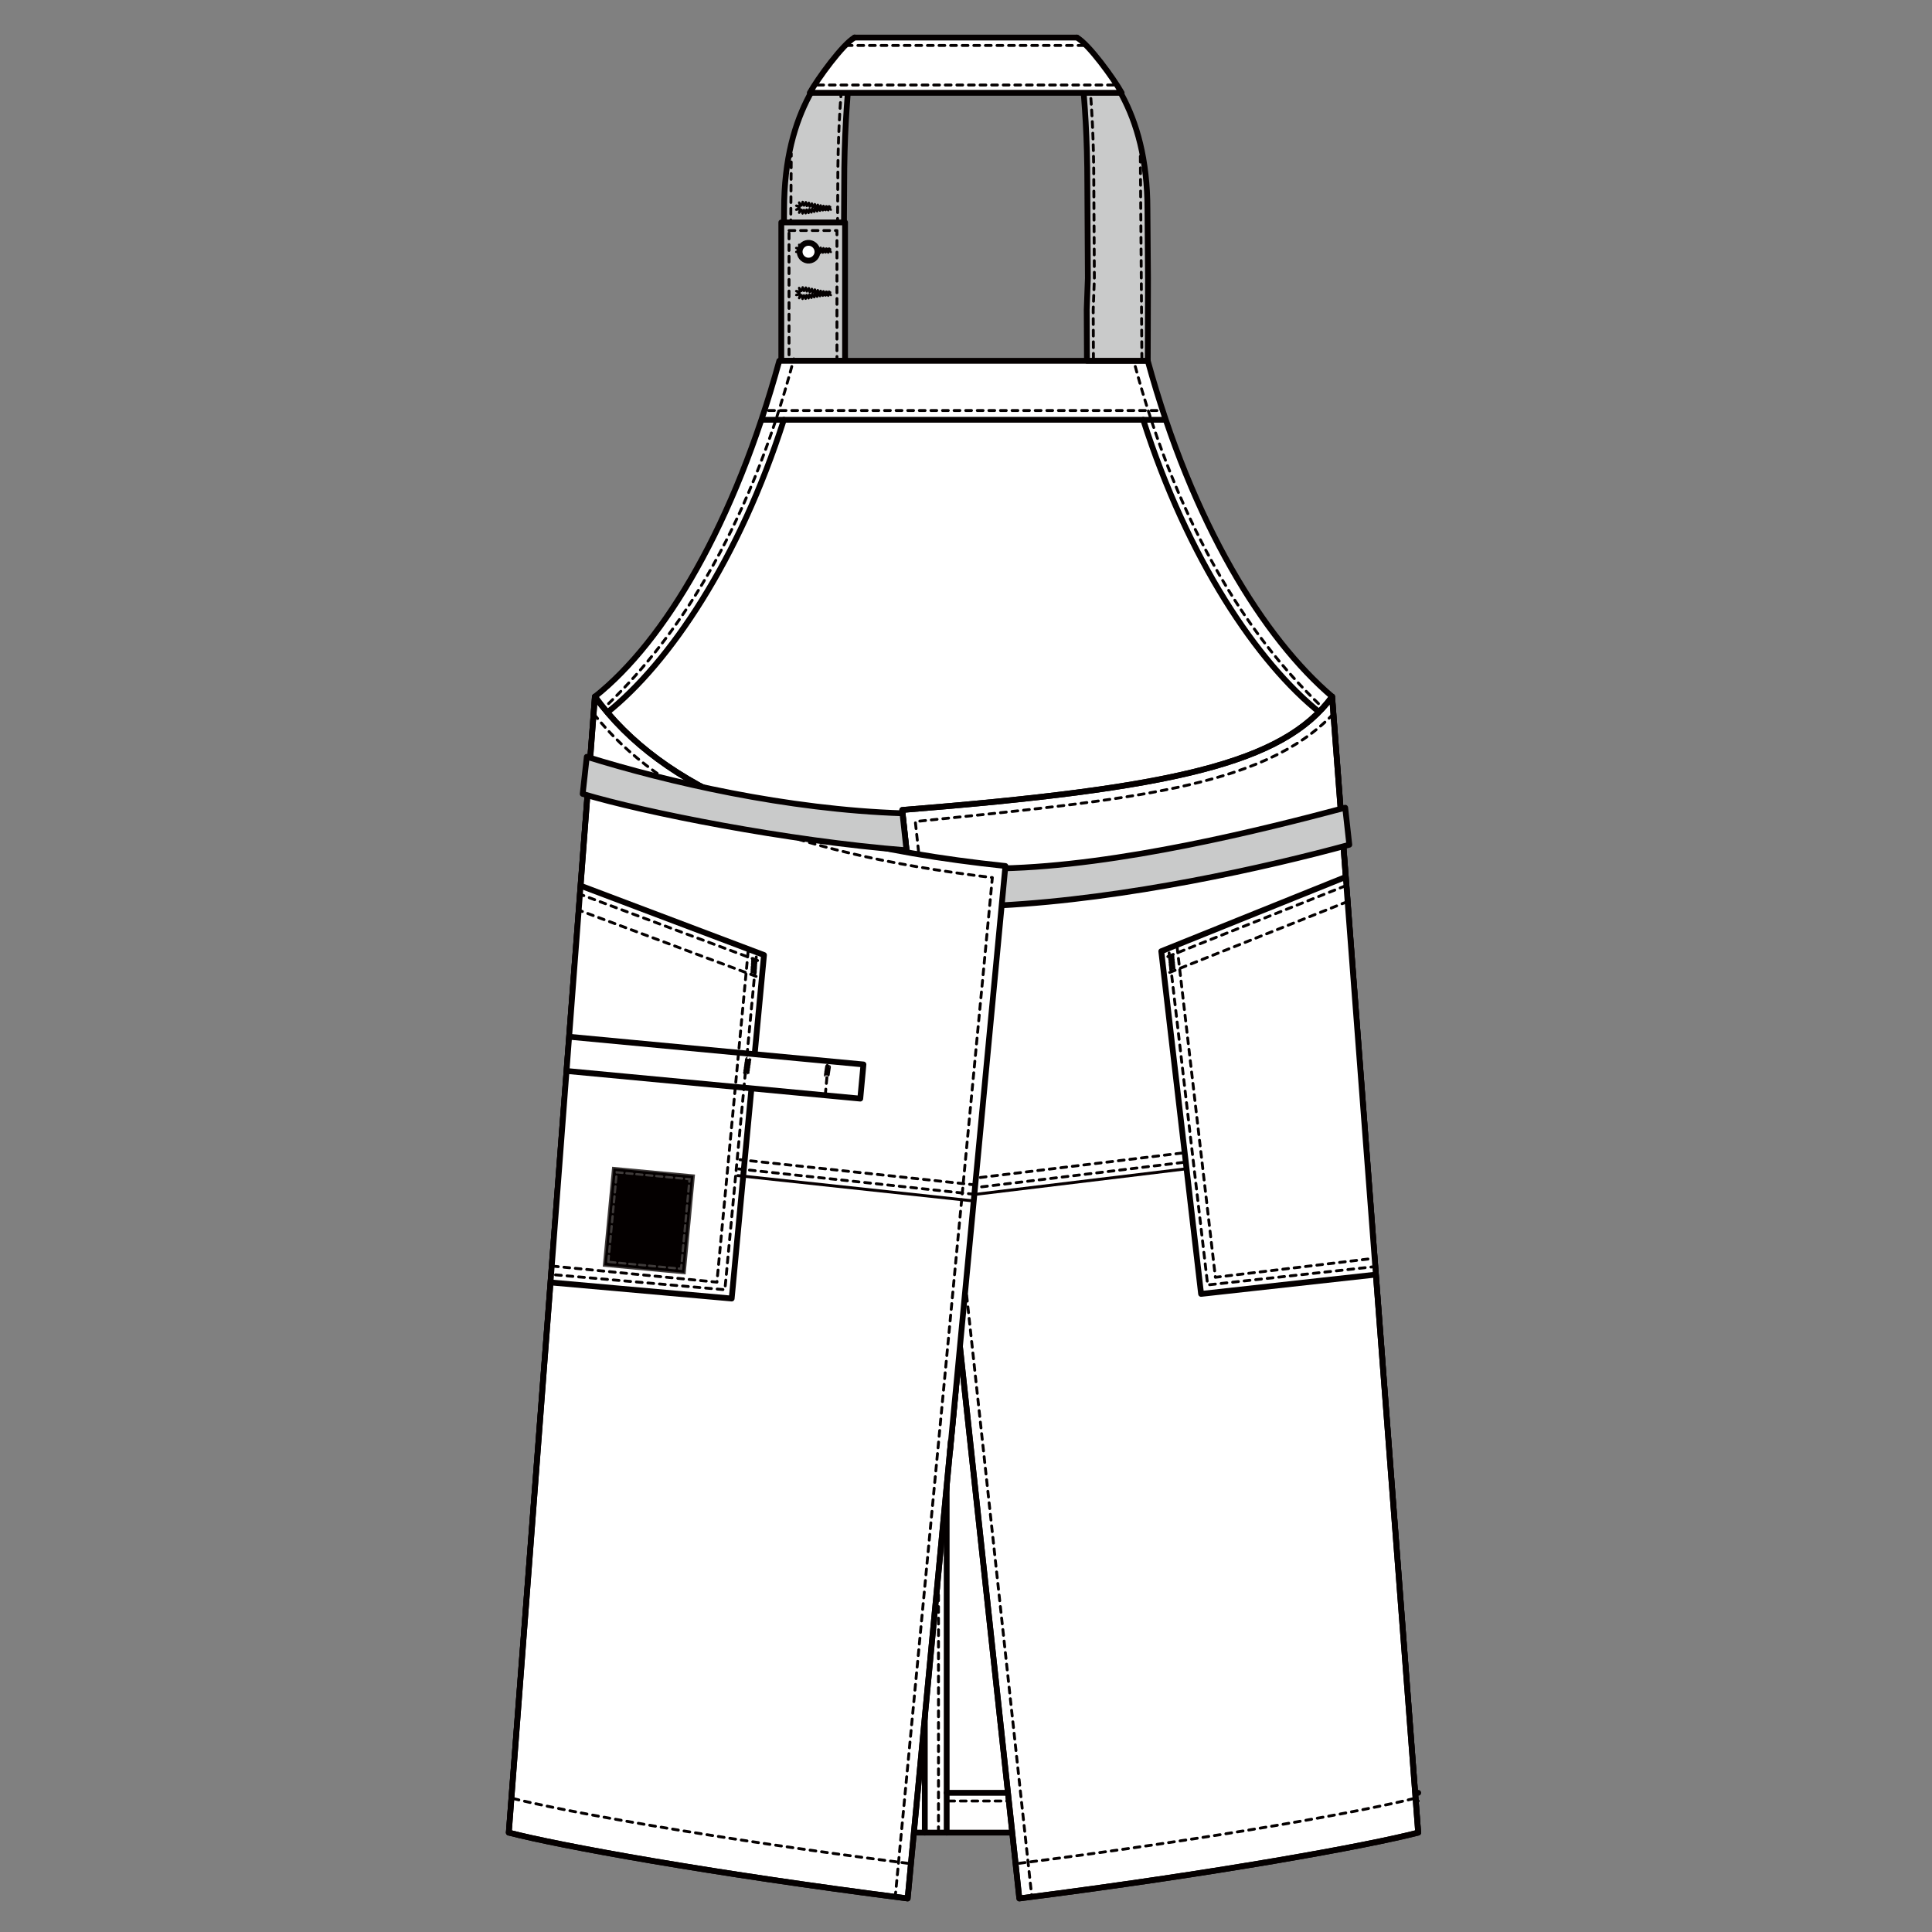 <?xml version="1.0" encoding="UTF-8"?>
<svg id="_レイヤー_1" data-name="レイヤー_1" xmlns="http://www.w3.org/2000/svg" version="1.1" xmlns:xlink="http://www.w3.org/1999/xlink" viewBox="0 0 250 250">
  <rect x="0" y="0" width="250" height="250" fill="#808080" stroke="none"/>
  <!-- Generator: Adobe Illustrator 29.0.0, SVG Export Plug-In . SVG Version: 2.1.0 Build 186)  -->
  <defs>
    <style>
      .st0 {
        fill: #040000;
      }

      .st1 {
        stroke-dasharray: .78 .51;
        stroke-width: .3px;
      }

      .st1, .st2, .st3, .st4, .st5, .st6, .st7, .st8, .st9 {
        fill: none;
      }

      .st1, .st2, .st4, .st5, .st6, .st9 {
        stroke-linecap: round;
      }

      .st1, .st7 {
        stroke: #3e3a39;
      }

      .st2 {
        stroke-width: .27px;
      }

      .st2, .st4, .st5, .st6, .st9 {
        stroke-linejoin: round;
      }

      .st2, .st5, .st6, .st8, .st9 {
        stroke: #040000;
      }

      .st10 {
        fill: #fff;
      }

      .st4 {
        stroke: #070001;
        stroke-width: .38px;
      }

      .st11 {
        clip-path: url(#clippath-1);
      }

      .st5 {
        stroke-width: .75px;
      }

      .st6 {
        stroke-dasharray: .74 .74;
        stroke-width: .37px;
      }

      .st12 {
        fill: #c9caca;
      }

      .st7 {
        stroke-width: .19px;
      }

      .st8 {
        stroke-width: .64px;
      }

      .st13 {
        clip-path: url(#clippath);
      }

      .st9 {
        stroke-dasharray: .75 .75;
        stroke-width: .37px;
      }
    </style>
    <clipPath id="clippath">
      <path class="st3" d="M65.85,237.14c6.46,1.68,25.95,5.25,51.61,8.52l12.63-133.6c-27.42-2.88-44.34-9.9-53.11-21.92l-11.13,147Z"/>
    </clipPath>
    <clipPath id="clippath-1">
      <path class="st3" d="M116.75,104.81l15.15,140.84c25.65-3.27,45.14-6.84,51.62-8.52l-11.14-147c-6.35,8.65-20.62,11.87-55.63,14.67"/>
    </clipPath>
  </defs>
  <g>
    <path class="st12" d="M110.59,4.86c-3.48,3.55-9.13,9.12-9.13,22.25l-.07,8.91.03,12.19h7.87s-.12-12.23-.12-12.23l.07-12.12c0-12.05,1.35-19.01,1.35-19.01"/>
    <path class="st5" d="M110.59,4.86c-3.48,3.55-9.13,9.12-9.13,22.25l-.07,8.91.03,12.19h7.87s-.12-12.23-.12-12.23l.07-12.12c0-12.05,1.35-19.01,1.35-19.01Z"/>
    <path class="st9" d="M109.57,5.82s-1.16,6.08-1.16,18.14l-.07,12.11.12,11.28h-6.27s.2-27.45.2-27.45"/>
    <rect class="st12" x="101.1" y="28.78" width="8.25" height="17.91"/>
    <rect class="st5" x="101.1" y="28.78" width="8.25" height="17.91"/>
    <rect class="st9" x="102.1" y="29.83" width="6.2" height="16.84"/>
    <path class="st10" d="M65.85,237.14l11.14-147c9.05-7.19,18.1-22.44,23.85-43.45h47.68c5.77,21.06,15.04,35.94,23.86,43.45l11.13,147h-117.67Z"/>
    <path class="st5" d="M65.85,237.14l11.14-147c9.05-7.19,18.1-22.44,23.85-43.45h47.68c5.77,21.06,15.04,35.94,23.86,43.45l11.13,147h-117.67Z"/>
    <path class="st5" d="M170.87,92.27c-8.18-6.5-17.19-19.98-22.94-37.95"/>
    <path class="st9" d="M171.7,92.08c-9.52-8.81-19.1-22.95-25.06-45.64"/>
    <path class="st5" d="M78.49,92.27c8.18-6.5,17.19-19.98,22.94-37.95"/>
    <line class="st5" x1="183.52" y1="231.99" x2="122.5" y2="231.99"/>
    <line class="st9" x1="183.52" y1="233.05" x2="122.5" y2="233.05"/>
    <line class="st10" x1="119.67" y1="237.14" x2="119.67" y2="166.33"/>
    <line class="st5" x1="119.67" y1="237.14" x2="119.67" y2="166.33"/>
    <line class="st10" x1="122.5" y1="237.14" x2="122.5" y2="166.33"/>
    <line class="st5" x1="122.5" y1="237.14" x2="122.5" y2="166.33"/>
    <line class="st9" x1="121.44" y1="237.14" x2="121.44" y2="166.33"/>
    <path class="st9" d="M77.66,92.08c9.52-8.81,19.1-22.95,25.06-45.64"/>
    <line class="st9" x1="149.71" y1="53.12" x2="99.01" y2="53.12"/>
    <line class="st5" x1="150.59" y1="54.32" x2="98.68" y2="54.32"/>
    <path class="st12" d="M139.35,4.86c3.48,3.55,9.13,9.12,9.13,22.25l.07,8.91-.03,10.66h-7.87s-.03-6.64-.03-6.64l.15-4.06-.07-12.12c0-12.05-1.35-18.85-1.35-18.85"/>
    <path class="st5" d="M139.35,4.86c3.48,3.55,9.13,9.12,9.13,22.25l.07,8.91-.03,10.66h-7.87s-.03-6.64-.03-6.64l.15-4.06-.07-12.12c0-12.05-1.35-18.85-1.35-18.85"/>
    <line class="st9" x1="147.76" y1="46.47" x2="147.56" y2="19.91"/>
    <path class="st9" d="M141.49,46.48l-.03-6.36.15-4.05-.07-12.12c0-12.05-1.16-18.13-1.16-18.13"/>
    <path class="st10" d="M145.14,12.01c-1-1.8-4.25-6.29-5.79-7.15h-28.77c-1.53.86-4.79,5.35-5.79,7.15h40.34Z"/>
    <path class="st5" d="M145.14,12.01c-1-1.8-4.25-6.29-5.79-7.15h-28.77c-1.53.86-4.79,5.35-5.79,7.15h40.34Z"/>
    <line class="st9" x1="105.82" y1="11" x2="144.12" y2="11"/>
    <line class="st9" x1="109.51" y1="5.88" x2="140.43" y2="5.88"/>
    <path class="st2" d="M107.52,38.2c-.06,0-.17-.49-.23-.49-.06,0-.12.51-.18.51-.07,0-.11-.51-.18-.51-.06,0-.16.5-.23.49-.06,0-.07-.52-.13-.53-.07-.01-.2.48-.26.47-.06-.01-.04-.52-.11-.53-.06-.02-.22.47-.28.46-.06-.02-.03-.53-.09-.54-.07-.02-.23.47-.29.45-.07-.02-.02-.53-.09-.54-.06-.01-.24.47-.3.46-.07-.02-.02-.53-.08-.54-.06-.02-.23.47-.3.45-.06-.02-.03-.53-.09-.54-.07-.02-.22.47-.28.46-.07-.02-.05-.53-.11-.54-.07-.01-.19.49-.25.48-.07,0-.11-.52-.17-.52-.07,0-.1.51-.16.52-.07.01-.26-.46-.31-.44-.06.03.17.46.13.51-.04.05-.5-.15-.52-.08-.02.06.47.19.47.26s-.48.21-.47.26c.02.07.48-.13.52-.09.04.05-.19.49-.13.51.05.02.26-.44.32-.43.06.01.07.52.13.53.06,0,.12-.51.18-.51.06,0,.16.5.22.49s.06-.52.12-.53c.06,0,.2.49.26.47.06,0,.04-.52.1-.53.06-.01.21.48.27.47.06-.02.03-.53.09-.54.06-.01.22.48.28.46.06-.01.03-.53.09-.54.06-.01.22.48.28.47.07-.02.04-.53.1-.54.06-.02.21.48.27.47.07-.01.06-.52.12-.53.06-.01.18.49.24.48.07,0,.09-.52.15-.53.07,0,.15.5.21.5.06,0,.14-.51.2-.5.07,0,.08.51.14.52.06.01.21-.48.27-.46"/>
    <path class="st2" d="M107.52,32.62c-.06,0-.17-.49-.23-.49-.06,0-.12.51-.18.51-.07,0-.11-.51-.18-.51-.06,0-.16.5-.23.49-.06,0-.07-.52-.13-.53-.07-.01-.2.48-.26.47-.06-.01-.04-.52-.11-.53-.06-.01-.22.47-.28.46-.06-.02-.03-.53-.09-.54-.07-.01-.23.47-.29.46-.07-.01-.02-.53-.09-.54-.06-.02-.24.46-.3.45-.07-.02-.02-.53-.08-.54-.06-.02-.23.47-.3.45-.06-.02-.03-.53-.09-.54-.07-.02-.22.47-.28.46-.07-.02-.05-.53-.11-.54-.07-.01-.19.49-.25.48-.07,0-.11-.52-.17-.52-.07,0-.1.51-.16.52-.07.01-.26-.46-.31-.44-.06.03.17.46.13.51-.04.05-.5-.15-.52-.08-.02.06.47.19.47.26s-.48.21-.47.26c.02.07.48-.13.52-.09.04.05-.19.49-.13.51.05.02.26-.44.32-.43.06.01.07.52.13.53.06,0,.12-.51.18-.51.06,0,.16.5.22.49s.06-.52.12-.53c.06,0,.2.49.26.48.06-.01.04-.53.1-.54.06-.01.21.48.27.47.06-.02.03-.53.09-.54.06-.01.22.48.28.46.06-.01.03-.52.09-.54.06-.01.22.48.28.47.07-.02.04-.53.1-.54s.21.48.27.47c.07-.01.06-.52.12-.53.06-.01.18.49.24.48.07,0,.09-.52.15-.53.07,0,.15.5.21.5.06,0,.14-.51.2-.5.07,0,.08.51.14.52.06.01.21-.48.27-.46"/>
    <path class="st2" d="M107.52,27.15c-.06,0-.17-.49-.23-.49-.06,0-.12.51-.18.51-.07,0-.11-.51-.18-.51-.06,0-.16.5-.23.49-.06,0-.07-.52-.13-.53-.07-.01-.2.48-.26.47-.06-.01-.04-.52-.11-.53-.06-.01-.22.47-.28.46-.06-.02-.03-.53-.09-.54-.07-.01-.23.47-.29.46-.07-.01-.02-.53-.09-.54-.06-.02-.24.46-.3.45-.07-.02-.02-.53-.08-.54-.06-.02-.23.47-.3.45-.06-.02-.03-.53-.09-.54-.07-.02-.22.47-.28.46-.07-.02-.05-.53-.11-.54-.07-.01-.19.49-.25.48-.07,0-.11-.52-.17-.52-.07,0-.1.51-.16.52-.07.01-.26-.46-.31-.44-.06.03.17.46.13.51-.04.05-.5-.15-.52-.08-.02.06.47.19.47.26s-.48.21-.47.27c.02.06.48-.14.52-.1.04.05-.19.49-.13.51.05.02.26-.44.32-.43.06.01.07.52.13.53.06,0,.12-.51.18-.51.06,0,.16.5.22.49s.06-.52.12-.53c.06,0,.2.49.26.48.06-.01.04-.53.1-.54.06-.01.21.48.27.47.06-.02.03-.53.09-.54.06-.01.22.48.28.46.06-.01.03-.52.09-.54.06-.01.22.48.28.47.07-.02.04-.53.1-.54s.21.48.27.47c.07-.01.06-.52.12-.53.06,0,.18.49.24.48.07,0,.09-.52.15-.53.07,0,.15.5.21.5.06,0,.14-.51.2-.5.07,0,.08.51.14.52.06.01.21-.48.27-.46"/>
    <path class="st10" d="M104.76,31.43c-.63-.08-1.2.38-1.28,1.01-.07.63.38,1.2,1.01,1.28.63.07,1.2-.38,1.28-1.01.07-.63-.38-1.2-1.01-1.28"/>
    <path class="st5" d="M104.76,31.43c-.63-.08-1.2.38-1.28,1.01-.07.63.38,1.2,1.01,1.28.63.07,1.2-.38,1.28-1.01.07-.63-.38-1.2-1.01-1.28Z"/>
    <path class="st10" d="M76.98,90.14c8.77,12.02,25.69,19.03,53.11,21.92l-12.64,133.6c-25.66-3.27-45.14-6.84-51.61-8.52l11.14-147Z"/>
    <path class="st5" d="M76.98,90.14c8.77,12.02,25.69,19.03,53.11,21.92l-12.64,133.6c-25.66-3.27-45.14-6.84-51.61-8.52l11.14-147Z"/>
    <path class="st9" d="M117.46,241.11c-25.66-3.27-45.14-6.84-51.61-8.52"/>
  </g>
  <g class="st13">
    <polygon class="st10" points="94.68 168.03 98.86 123.58 64.14 110.46 59.02 164.86 94.68 168.03"/>
    <polygon class="st5" points="94.68 168.03 98.86 123.58 64.14 110.46 59.02 164.86 94.68 168.03"/>
    <polyline class="st10" points="61.79 137.5 111.32 142.16 111.73 137.74 62.21 133.08"/>
    <polyline class="st5" points="61.79 137.5 111.32 142.16 111.73 137.74 62.21 133.08"/>
    <polyline class="st6" points="96.81 123.09 92.77 165.91 61.43 162.85 66.24 111.73"/>
    <polyline class="st9" points="65.17 111.38 60.22 163.94 93.8 166.89 97.87 123.74"/>
    <line class="st9" x1="97.84" y1="126.34" x2="64.68" y2="113.96"/>
    <line class="st9" x1="98.03" y1="124.29" x2="64.87" y2="111.91"/>
    <path class="st8" d="M65.2,111.96c0,.05-.19.04-.19.09,0,.05.19.06.18.11,0,.05-.19.04-.19.09,0,.05.18.06.18.11s-.19.05-.19.1c0,.05.19.06.18.11s-.19.05-.19.1c0,.05.18.06.18.12,0,.05-.19.04-.19.09,0,.05.18.06.18.11,0,.05-.19.04-.19.09,0,.06.18.06.18.12,0,.06-.19.04-.2.1,0,.06.19.06.18.12,0,.05-.19.04-.19.1,0,.05.19.06.18.12,0,.06-.19.05-.19.1,0,.06.19.07.18.12"/>
    <path class="st8" d="M97.7,124.09c0,.05-.19.04-.19.09,0,.05.19.06.18.11,0,.05-.19.04-.19.09,0,.05.18.06.18.11,0,.05-.19.05-.19.1,0,.05.18.06.18.11,0,.05-.19.04-.19.1,0,.05.18.06.18.12,0,.05-.19.04-.19.09,0,.05.18.06.18.11,0,.05-.19.04-.2.09,0,.06.19.06.19.12,0,.06-.19.05-.2.1,0,.06.19.07.18.12,0,.05-.19.04-.19.1,0,.05.19.06.18.12,0,.06-.19.05-.19.1,0,.06.19.07.18.12"/>
    <rect class="st0" x="77.57" y="152.64" width="12.79" height="10.58" transform="translate(-81.13 226.76) rotate(-84.63)"/>
    <rect class="st7" x="77.57" y="152.64" width="12.79" height="10.58" transform="translate(-81.13 226.76) rotate(-84.63)"/>
    <rect class="st1" x="78.15" y="153.2" width="11.64" height="9.46" transform="translate(-81.15 226.7) rotate(-84.61)"/>
    <path class="st8" d="M107.22,137.96s-.12.02-.13.05c0,.03.11.05.11.08,0,.04-.12.02-.13.05s.11.05.11.08c0,.03-.12.01-.13.04,0,.04.11.05.11.08,0,.03-.12.02-.13.05,0,.03.11.05.11.08,0,.03-.12.01-.13.05,0,.03.11.05.11.08,0,.04-.12.02-.13.05-.01.03.11.05.11.09-.01.04-.13.02-.13.05,0,.03.11.05.11.09,0,.04-.12.02-.13.05,0,.03.11.05.11.09-.01.04-.13.02-.13.06,0,.04.11.06.11.09"/>
    <line class="st9" x1="107.14" y1="137.95" x2="106.8" y2="141.59"/>
    <path class="st8" d="M96.92,137.01c0,.05-.19.03-.2.08-.01.05.18.08.17.13-.01.05-.19.03-.2.08,0,.05.18.08.17.13,0,.05-.19.03-.2.08-.01.05.18.08.17.13,0,.05-.19.03-.2.08,0,.05.18.08.17.13-.01.05-.19.03-.2.08,0,.05.18.08.17.12,0,.05-.19.03-.2.08-.01.06.18.08.17.13-.01.05-.19.03-.2.08,0,.05.18.08.17.13,0,.05-.19.03-.2.08-.01.05.18.08.17.13,0,.06-.19.03-.2.09-.01.06.18.08.17.14"/>
  </g>
  <g>
    <path class="st5" d="M76.98,90.14c8.77,12.02,25.69,19.03,53.11,21.92l-12.64,133.6c-25.66-3.27-45.14-6.84-51.61-8.52l11.14-147Z"/>
    <path class="st10" d="M172.38,90.14c-6.35,8.65-20.62,11.87-55.63,14.67l15.15,140.85c25.66-3.27,45.14-6.84,51.61-8.52l-11.14-147Z"/>
    <path class="st5" d="M172.38,90.14c-6.35,8.65-20.62,11.87-55.63,14.67l15.15,140.85c25.66-3.27,45.14-6.84,51.61-8.52l-11.14-147Z"/>
    <line class="st4" x1="124.15" y1="154.8" x2="154.58" y2="151.11"/>
    <line class="st9" x1="124.04" y1="153.94" x2="154.46" y2="150.25"/>
    <line class="st9" x1="123.87" y1="152.73" x2="154.29" y2="149.04"/>
    <path class="st9" d="M131.9,241.11c25.66-3.27,45.14-6.84,51.61-8.52"/>
  </g>
  <g class="st11">
    <polygon class="st10" points="155.42 167.43 150.27 123.09 184.7 109.22 191 163.5 155.42 167.43"/>
    <polygon class="st5" points="155.42 167.43 150.27 123.09 184.7 109.22 191 163.5 155.42 167.43"/>
    <polyline class="st6" points="152.32 122.55 157.27 165.28 188.55 161.54 182.62 110.53"/>
    <polyline class="st9" points="183.69 110.16 189.78 162.6 156.27 166.27 151.27 123.23"/>
    <line class="st9" x1="151.36" y1="125.83" x2="184.24" y2="112.73"/>
    <line class="st9" x1="151.12" y1="123.78" x2="184" y2="110.68"/>
    <path class="st8" d="M183.86,110.73c0,.05-.18.07-.18.12,0,.05.19.04.2.09,0,.05-.18.07-.18.12,0,.05.19.04.19.09,0,.05-.19.07-.18.12,0,.05.19.04.2.09,0,.05-.18.07-.18.12,0,.06.19.04.2.09,0,.06-.18.07-.18.12,0,.05.19.04.2.09,0,.05-.19.06-.18.11,0,.06.19.04.2.1,0,.05-.19.07-.18.12,0,.06.19.04.2.1,0,.05-.18.07-.18.12,0,.05.19.04.2.09,0,.06-.18.07-.18.13,0,.06.19.04.2.1"/>
    <path class="st8" d="M151.63,123.56c0,.05-.18.07-.18.12,0,.05.19.04.2.09,0,.05-.18.07-.18.12,0,.05.19.04.2.09,0,.05-.19.07-.18.12,0,.05.19.04.2.09,0,.05-.19.07-.18.12,0,.06.19.04.2.09,0,.06-.18.07-.18.12,0,.05.19.04.2.09,0,.05-.19.06-.18.11,0,.06.19.04.2.1,0,.05-.19.07-.18.12,0,.06.19.04.2.1,0,.05-.19.07-.18.12,0,.05.19.04.2.09,0,.06-.19.07-.18.13,0,.06.19.04.2.1"/>
  </g>
  <g>
    <path class="st5" d="M172.38,90.14c-6.35,8.65-20.62,11.87-55.63,14.67l15.15,140.85c25.66-3.27,45.14-6.84,51.61-8.52l-11.14-147Z"/>
    <path class="st9" d="M172.51,92.4c-9.14,9.58-26.48,11.07-54.07,13.91l15.06,138.99"/>
    <path class="st12" d="M129.63,112.37c15.18-.33,33.94-5.06,44.44-7.85l.53,4.79c-10.72,2.92-28.73,6.99-45.24,7.85l.27-4.79Z"/>
    <path class="st5" d="M129.63,112.37c15.18-.33,33.94-5.06,44.44-7.85l.53,4.79c-10.72,2.92-28.73,6.99-45.24,7.85l.27-4.79Z"/>
    <path class="st10" d="M107.58,108.17c6.55,1.71,14.03,3,22.52,3.89l-7.16,75.7"/>
    <path class="st5" d="M107.58,108.17c6.55,1.71,14.03,3,22.52,3.89l-7.16,75.7"/>
    <path class="st9" d="M76.85,92.4c8.7,10.92,24.11,17.87,51.56,21.16l-12.55,131.73"/>
    <line class="st4" x1="125.96" y1="155.4" x2="95.48" y2="152.12"/>
    <line class="st9" x1="126.06" y1="154.54" x2="95.59" y2="151.26"/>
    <line class="st9" x1="126.21" y1="153.33" x2="95.74" y2="150.06"/>
    <path class="st12" d="M116.78,105.24c-15.01-.49-30.35-4.05-40.85-7.31l-.53,4.8c7.9,2.38,26.47,6.09,41.9,7.3l-.52-4.79Z"/>
    <path class="st5" d="M116.78,105.24c-15.01-.49-30.35-4.05-40.85-7.31l-.53,4.8c7.9,2.38,26.47,6.09,41.9,7.3l-.52-4.79Z"/>
  </g>
</svg>